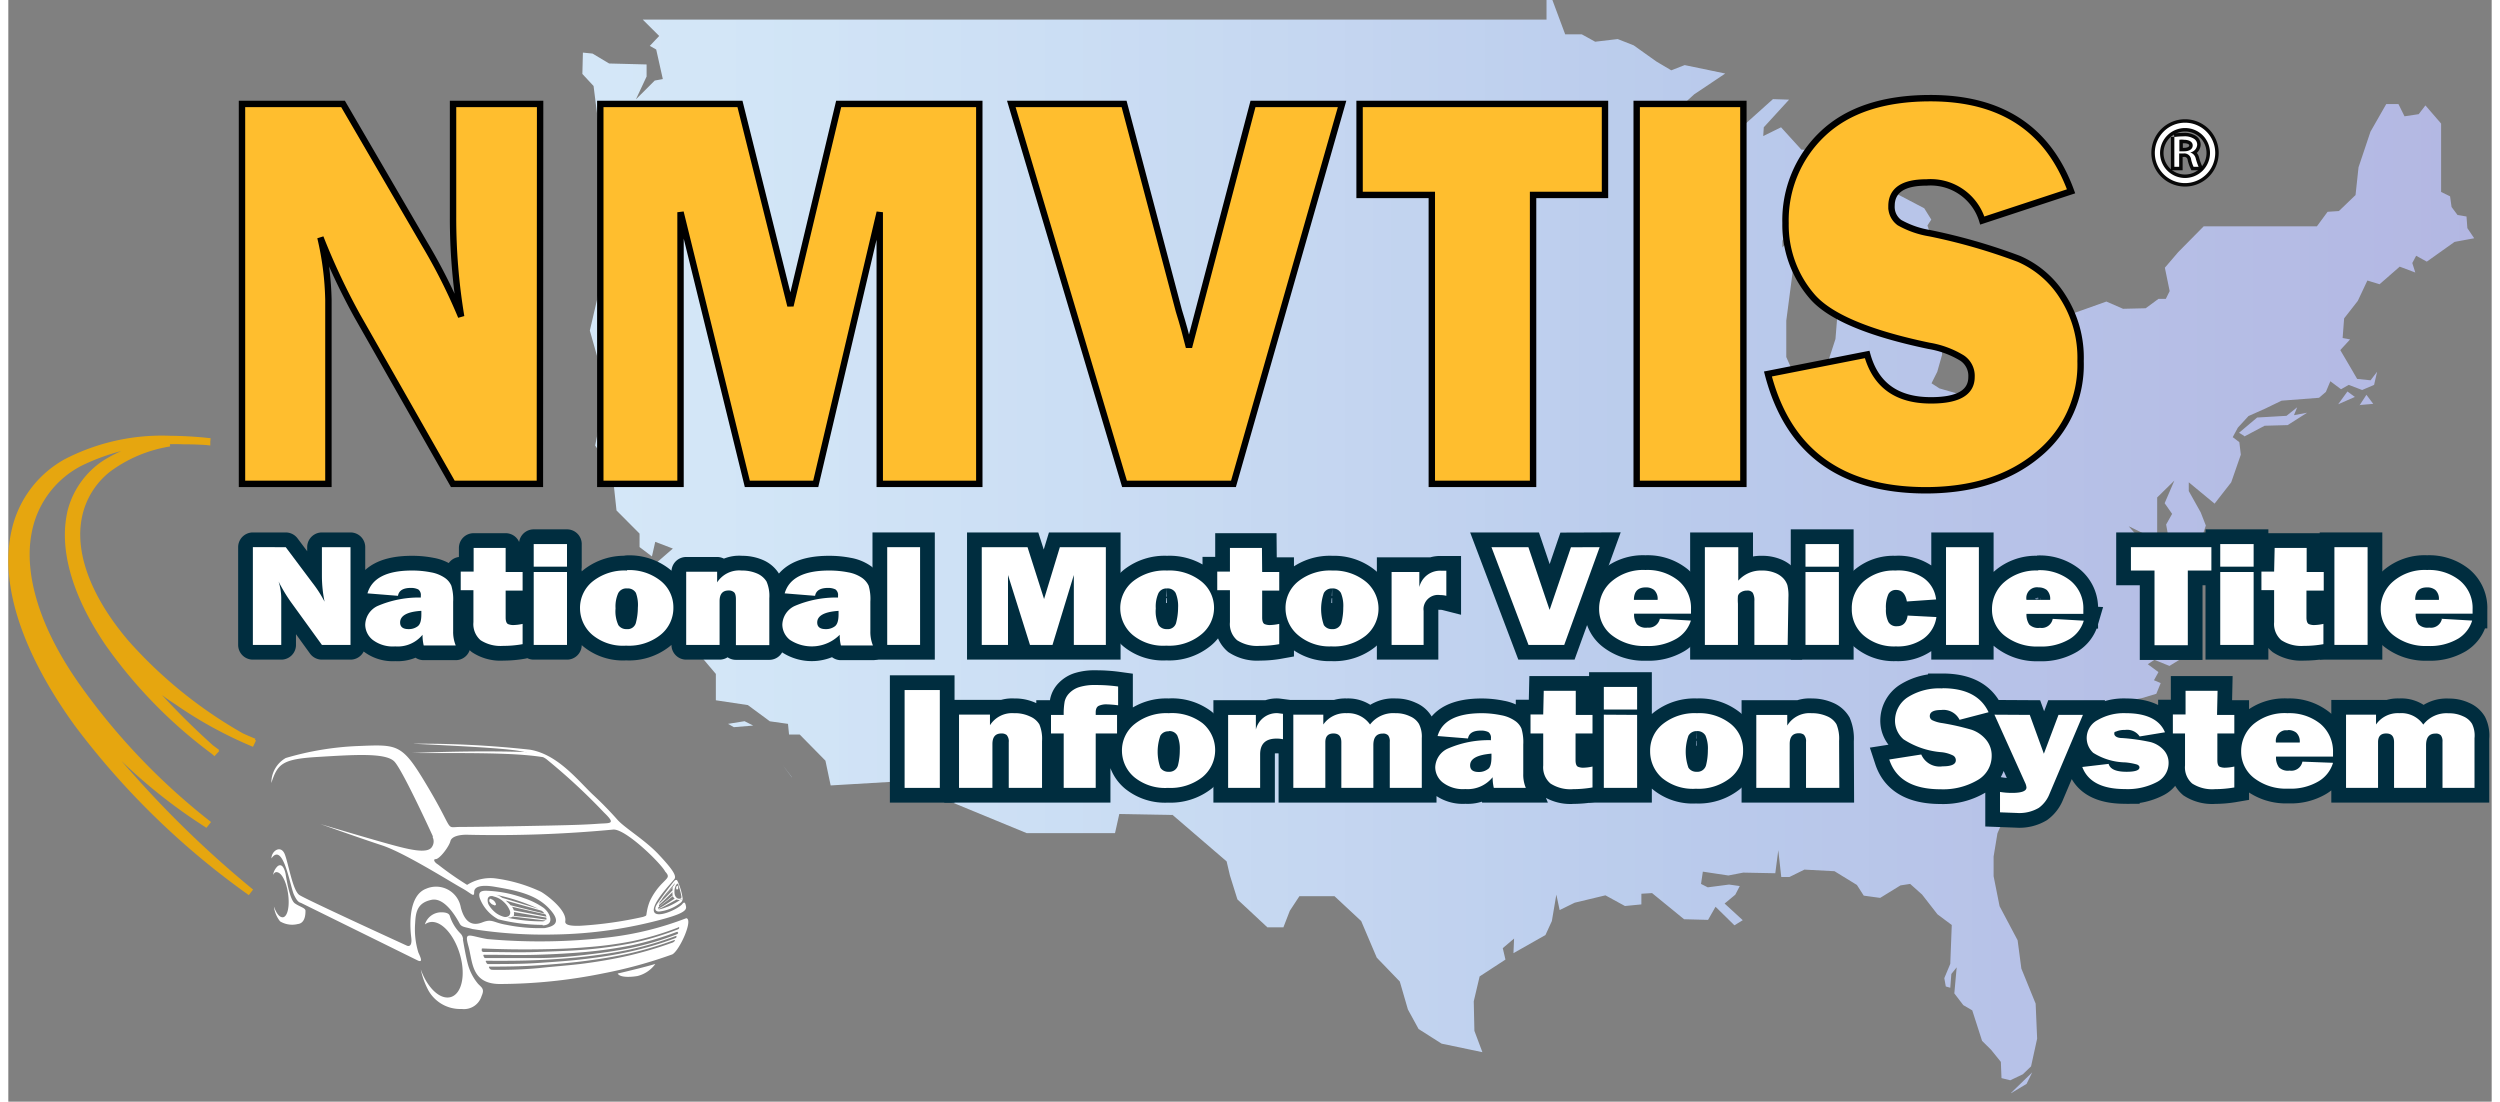 <?xml version="1.0" encoding="UTF-8"?>
<svg xmlns="http://www.w3.org/2000/svg" xmlns:xlink="http://www.w3.org/1999/xlink" viewBox="0 0 232.74 103.25" width="236" height="104">
  <rect x="0" y="0" width="232.74" height="103.25" fill="#808080" stroke="none"/>
  <defs>
    <clipPath id="a" transform="translate(0 -0.16)">
      <rect x="53.75" width="177.82" height="103.41" fill="none"></rect>
    </clipPath>
    <clipPath id="b" transform="translate(0 -0.16)">
      <path d="M185,103.41l1.36-.63-1.36.63m33.35-65.36.87-1.2.7.51-1.57.69m2,.11.65-1,.64.85-1.29.11M209.52,41l-.46-.28,1.7-1.43,2.75-.16,1-.8-.3.74,1.23-.23L213.62,40l-2.16.06-1.89,1M68,68.31,67.45,68,69,67.75l.81.41L68,68.31m5.44,2.63-.7-.75.7.75m0,2.06-.87-1.14L73.42,73m114.23,28.41-.85-.21-.06-1.52-.92-1.14-.84-.83-.92-2.86-.84-.49-.84-1.1.22-2.44-.5.62-.1,1.29-.42-.12-.14-.78.56-1.34.14-3.64-1.34-1L179.36,84l-1.12-1-.91.14-1.9,1.17-1.54-.21-.64-1-2.1-1.29-2.82-.15-1.4.69h-.77l-.28-2.51L165.6,82l-3-.06-1.4.27-2.39-.36L158.64,83l.63.32,2-.26,1,.14-.42.81-1,.83,1.7,1.56-.78.48L160,85.14l-.7,1.23-2.25-.06-3-2.45-1,.06v1l-1.54.15-1.83-1-2.88.69-1.41.69L145.08,84l-.42,2.48-.6,1.31-3,1.7.06-1.37-1.06.9.25,1.07-2.42,1.58L137.34,94l.06,2.77.75,2-3.82-.8-2.16-1.37-1-1.83-.76-2.62-2.16-2.24-1.46-3.43-2.5-2.33H121l-.9,1.37-.6,1.55H118l-2.81-2.62-.7-2.24-.31-1.32-5.06-4.35-5-.09-.4,1.79H95.44L83.65,73.38l-6.58.39-.49-2.32L74.17,69h-1l-.1-1-1.7-.24-2.06-1.52-3-.45V63.32L62.23,58.5l.3-2.39-1.31-.48-.4-2.79,1.46-1.27-1.65-.63-.31,1.37-1.16-.88V50.17L57,48l-.41-3.81L55,41.92l.25-1.27.55-.83-.1-4.44-1.2-4.24,1-4.29.3-2.93.61-8.34,2,.29-1-1.27H56.06l-.21-3.12-.6-.09-.4-3.17L53.8,7.09l.05-2,.9.09,1.56.93,3.51.09V7.33l-1,2.14,1.76-1.76.76-.14L60.72,4.8l-.6-.34L61,3.53,59.46,2h84.7V.16h.55l1.2,3.22h1.56l1.25.69,2.11-.25,1.5.59,2.12,1.51,1.4.83,1.26-.49,3.8.79L158,9l-4.56,4.15,1.41.49,1.61-1.27h1V13.6h2l2.71-1.27,3.21-2.88,1.51.05-2.37,2.59-.05.82,1.67-.82,1.9,2.09,2.21.14,1.3-1.06,2,.14.7-.49h.81v.83l.86.54h1.34l.36,1.17.94,1.12-2.1.05-.54.49L174.26,16l-1.15.94-1.4.29-1.42,1.22-.25-1-1,.49-2.77,4.78v.63l2.47-3.12.19.59-1,1.8-.7,3-.6,4.59v3.41l.75,1.7.45.83h1.41l.95-1,1.05-3.22.2-2.49-.91-1.66.25-1.89,1-4.06,1.26-1,.3.84L174,21l.11-1.12,1-.19L175,18.07l1.11-.2,3.45,1.81.66,1.06-.36.55.51,1.56.09.83-.7,1.21-1.26,1.56.41.89,1.06-.49.45-1.17,1.3.09.66.74.4.88-.06,1.89L183,30l-.85,2.09-.92.51v.81L180.78,35l-.54,1.08.74.48,2.21.64,2.41-.54L187.81,35l1.45-.1.46-.53,2.8-1.61,1.56-1.61-.45-1.66,3-1.07,1.56.68,2.12-.05,1.2-.88h.69l.36-.73-.45-2.19,1.25-1.46,2.39-2.42h10.61l1-1.36,1.06-.07,1.56-1.5.28-2.6,1.12-3.34,1.48-2.59H224l.57,1.15,1.33-.2.63-.82,1.47,1.7v6.41l.84.41.14,1,.56.75.84.14.08,1.09.64.95-1.84.34-2.6,1.85-1-.55-.36.68.28.89-1.46-.55-1.89,1.65-1.14-.35-.9,1.91L218.91,30l-.14,1.84.7.13-.92,1,1,1.7.58,1,1.26.13L222,35l-.28,1.23-1.12.48-1.26-.48-.72.41-1-.75-.42,1-.64.55-3.51.27-1.55.75-1.55.69-1,1.09-.48.89.62.47.14,1.17-.9,2.59-1.56,2-2.42-2v.82l1.12,2,.48,1.23-.48,1.44-.84,1.91-.85,2.45H203l.21-2,.64-1.16-.57-1.57h-.84l-.21-1.16.56-1-.7-1L203,45.2l-1.61,1.58v4l-2.67-1.3,1.2,1.37L201.7,52l.49.55-.14,2.66-.7.41.41.69,1.48.2.15,2.33-1.41,1-1.12-1.1.56,1.44,2.31.34-.07,1.36-1.12.69L201.13,62l-.62.41,1,.74-.42.76.63.27-.41,1-1.4.42-1.42.26-1.26,1.86-1.48.59-1.68,1-1.4,2.32-2.26,2.06h-2.1l.35.81-.9.75-1.34,3-.36,2.18v1.85l.56,2.81,1.69,3.19.35,2.65L190,94.22l.14,3.28-.57,2.6-.77.74-1.19.57m.07,1.19,2-1.94-.53,1.08-1.43.86" fill="none"></path>
    </clipPath>
    <linearGradient id="d" x1="-837.11" y1="354.54" x2="-836.11" y2="354.54" gradientTransform="matrix(177.33, 0, 0, -177.33, 148498.02, 62921.5)" gradientUnits="userSpaceOnUse">
      <stop offset="0" stop-color="#d4e7f8"></stop>
      <stop offset="0.02" stop-color="#d4e7f8"></stop>
      <stop offset="0.02" stop-color="#d4e7f7"></stop>
      <stop offset="0.03" stop-color="#d4e6f7"></stop>
      <stop offset="0.04" stop-color="#d3e6f7"></stop>
      <stop offset="0.05" stop-color="#d3e6f7"></stop>
      <stop offset="0.06" stop-color="#d3e6f7"></stop>
      <stop offset="0.07" stop-color="#d3e6f7"></stop>
      <stop offset="0.08" stop-color="#d2e5f7"></stop>
      <stop offset="0.09" stop-color="#d2e5f7"></stop>
      <stop offset="0.1" stop-color="#d1e5f6"></stop>
      <stop offset="0.11" stop-color="#d1e4f6"></stop>
      <stop offset="0.13" stop-color="#d1e4f6"></stop>
      <stop offset="0.13" stop-color="#d0e3f6"></stop>
      <stop offset="0.14" stop-color="#d0e2f6"></stop>
      <stop offset="0.16" stop-color="#cfe2f5"></stop>
      <stop offset="0.17" stop-color="#cfe1f5"></stop>
      <stop offset="0.19" stop-color="#cee1f5"></stop>
      <stop offset="0.2" stop-color="#cde0f5"></stop>
      <stop offset="0.21" stop-color="#cde0f4"></stop>
      <stop offset="0.22" stop-color="#cddff4"></stop>
      <stop offset="0.23" stop-color="#ccdff4"></stop>
      <stop offset="0.25" stop-color="#cbdef4"></stop>
      <stop offset="0.27" stop-color="#cbddf3"></stop>
      <stop offset="0.27" stop-color="#caddf3"></stop>
      <stop offset="0.28" stop-color="#cadcf3"></stop>
      <stop offset="0.3" stop-color="#c9dbf3"></stop>
      <stop offset="0.31" stop-color="#c8dbf2"></stop>
      <stop offset="0.33" stop-color="#c8daf2"></stop>
      <stop offset="0.34" stop-color="#c7d9f2"></stop>
      <stop offset="0.36" stop-color="#c6d8f1"></stop>
      <stop offset="0.38" stop-color="#c5d7f1"></stop>
      <stop offset="0.39" stop-color="#c5d6f1"></stop>
      <stop offset="0.41" stop-color="#c4d5f0"></stop>
      <stop offset="0.42" stop-color="#c3d4f0"></stop>
      <stop offset="0.43" stop-color="#c2d4ef"></stop>
      <stop offset="0.44" stop-color="#c2d3ef"></stop>
      <stop offset="0.45" stop-color="#c1d3ef"></stop>
      <stop offset="0.45" stop-color="#c1d2ef"></stop>
      <stop offset="0.46" stop-color="#c1d2ef"></stop>
      <stop offset="0.47" stop-color="#c0d2ef"></stop>
      <stop offset="0.48" stop-color="#bfd1ee"></stop>
      <stop offset="0.49" stop-color="#bfd0ee"></stop>
      <stop offset="0.5" stop-color="#bed0ee"></stop>
      <stop offset="0.51" stop-color="#becfee"></stop>
      <stop offset="0.52" stop-color="#bdceed"></stop>
      <stop offset="0.53" stop-color="#bccded"></stop>
      <stop offset="0.55" stop-color="#bbcdec"></stop>
      <stop offset="0.56" stop-color="#bbccec"></stop>
      <stop offset="0.58" stop-color="#bacbec"></stop>
      <stop offset="0.59" stop-color="#bacaec"></stop>
      <stop offset="0.59" stop-color="#bacaeb"></stop>
      <stop offset="0.6" stop-color="#bacaeb"></stop>
      <stop offset="0.61" stop-color="#bac9eb"></stop>
      <stop offset="0.63" stop-color="#b9c9eb"></stop>
      <stop offset="0.64" stop-color="#b9c8eb"></stop>
      <stop offset="0.65" stop-color="#b9c8ea"></stop>
      <stop offset="0.66" stop-color="#b9c7ea"></stop>
      <stop offset="0.67" stop-color="#b9c7ea"></stop>
      <stop offset="0.69" stop-color="#b8c6e9"></stop>
      <stop offset="0.7" stop-color="#b8c5e9"></stop>
      <stop offset="0.71" stop-color="#b8c5e9"></stop>
      <stop offset="0.72" stop-color="#b8c4e9"></stop>
      <stop offset="0.73" stop-color="#b8c4e8"></stop>
      <stop offset="0.74" stop-color="#b7c3e8"></stop>
      <stop offset="0.75" stop-color="#b7c2e8"></stop>
      <stop offset="0.77" stop-color="#b7c2e8"></stop>
      <stop offset="0.78" stop-color="#b7c1e7"></stop>
      <stop offset="0.79" stop-color="#b7c1e7"></stop>
      <stop offset="0.8" stop-color="#b6c0e7"></stop>
      <stop offset="0.81" stop-color="#b6c0e6"></stop>
      <stop offset="0.83" stop-color="#b6bfe6"></stop>
      <stop offset="0.84" stop-color="#b6bee6"></stop>
      <stop offset="0.85" stop-color="#b6bee6"></stop>
      <stop offset="0.86" stop-color="#b5bee5"></stop>
      <stop offset="0.87" stop-color="#b5bde5"></stop>
      <stop offset="0.88" stop-color="#b5bde5"></stop>
      <stop offset="0.89" stop-color="#b5bce5"></stop>
      <stop offset="0.91" stop-color="#b5bce5"></stop>
      <stop offset="0.91" stop-color="#b5bbe4"></stop>
      <stop offset="0.92" stop-color="#b4bbe4"></stop>
      <stop offset="0.93" stop-color="#b4bae4"></stop>
      <stop offset="0.94" stop-color="#b4bae4"></stop>
      <stop offset="0.95" stop-color="#b4bae4"></stop>
      <stop offset="0.95" stop-color="#b4b9e4"></stop>
      <stop offset="0.97" stop-color="#b4b9e3"></stop>
      <stop offset="0.98" stop-color="#b4b8e3"></stop>
      <stop offset="0.98" stop-color="#b3b8e3"></stop>
      <stop offset="0.99" stop-color="#b3b8e3"></stop>
      <stop offset="1" stop-color="#b3b7e2"></stop>
    </linearGradient>
  </defs>
  <g clip-path="url(#a)">
    <g clip-path="url(#b)">
      <g clip-path="url(#b)">
        <path d="M53.8.16V103.41H231.14V.16Z" transform="translate(0 -0.16)" fill="url(#d)"></path>
      </g>
    </g>
  </g>
  <path d="M22.74,83.78C7.92,73-1.52,59.15.64,49.89c1.53-6.59,8.59-9.38,18.28-8.34-9.09-.63-15.62,2.08-17,8.09C.13,57.27,7.12,68.15,18.74,77.46,13,73.94,6.83,67.64,5.17,64.52,6.82,68.27,15.63,78.14,22.74,83.78ZM19.53,70.7C10.12,63.66,4.32,54.5,5.89,48c.94-3.88,4.36-6.09,9.19-6.54-4.62.9-7.81,3.28-8.54,7C5.24,55.17,12.33,64,23,69.72c-5.14-2.1-10.19-5.69-11.93-8,1.18,1.92,4.46,5.49,8.43,9" transform="translate(0 -0.16)" fill="#e6a60f" fill-rule="evenodd"></path>
  <path d="M22.74,83.78l.19-.26A72.6,72.6,0,0,1,6.78,67.79C2.87,62.4.66,57.1.66,52.66A11.89,11.89,0,0,1,1,50a9.35,9.35,0,0,1,4.69-6.2,19.18,19.18,0,0,1,9.49-2.1,33.67,33.67,0,0,1,3.75.21v-.66c-.87-.06-1.72-.09-2.54-.09a20.58,20.58,0,0,0-9.85,2.09,9.56,9.56,0,0,0-5,6.34,11.52,11.52,0,0,0-.28,2.55C1.3,55.91,3,60.21,6,64.62a62.23,62.23,0,0,0,12.52,13.1l.21-.26.18-.28a49.94,49.94,0,0,1-8.26-6.58,30.44,30.44,0,0,1-5.19-6.24l-.6.3a22.05,22.05,0,0,0,2.48,3.86A100,100,0,0,0,22.53,84.05l.21-.27.19-.26-.19.26.2-.25A98.23,98.23,0,0,1,12.15,73.22C10.51,71.4,9,69.65,7.88,68.12a21.54,21.54,0,0,1-2.4-3.73l-.31.13-.29.16a31.39,31.39,0,0,0,5.32,6.4,49.78,49.78,0,0,0,8.37,6.66L19,77.2a61.38,61.38,0,0,1-12.39-13C3.6,59.91,2,55.71,2,52.11a10.77,10.77,0,0,1,.27-2.4A8.89,8.89,0,0,1,6.88,43.8a20,20,0,0,1,9.53-2q1.2,0,2.49.09l.06-.66A37.47,37.47,0,0,0,15.14,41a19.8,19.8,0,0,0-9.82,2.18,10.09,10.09,0,0,0-5,6.63A12.39,12.39,0,0,0,0,52.66c0,4.66,2.29,10.06,6.24,15.52a73.7,73.7,0,0,0,16.3,15.87l.4-.52Zm-3-13.35a44,44,0,0,1-10-10.16c-2.4-3.51-3.75-7-3.75-10a9,9,0,0,1,.25-2.13,7.3,7.3,0,0,1,3-4.36,12.29,12.29,0,0,1,5.9-1.93v-.33L15,41.16a13.55,13.55,0,0,0-5.88,2.52A7.85,7.85,0,0,0,6.2,48.42,8.76,8.76,0,0,0,6,50.11c0,3.34,1.74,7,4.7,10.44A42.62,42.62,0,0,0,22.88,70l.15-.29.13-.31A39.34,39.34,0,0,1,16,65.52a20.53,20.53,0,0,1-4.62-4l-.54.37a27.38,27.38,0,0,0,3.2,4c1.48,1.58,3.29,3.37,5.28,5.14l.45-.49a72,72,0,0,1-5.24-5.1,28.92,28.92,0,0,1-3.13-3.85l-.28.17-.27.2a21,21,0,0,0,4.78,4.19,38.9,38.9,0,0,0,7.3,4l.28-.59a42.14,42.14,0,0,1-11.92-9.31c-2.9-3.39-4.55-6.91-4.55-10a8.17,8.17,0,0,1,.15-1.56,7.27,7.27,0,0,1,2.69-4.36A12.86,12.86,0,0,1,15.17,42l-.1-.65a13.06,13.06,0,0,0-6.21,2A8,8,0,0,0,5.56,48a10.29,10.29,0,0,0-.26,2.28c0,3.22,1.41,6.82,3.86,10.4A44.87,44.87,0,0,0,19.33,71l.39-.53" transform="translate(0 -0.16)" fill="#e6a60f"></path>
  <path d="M39.79,78.54s-2.8-6.14-3.6-7S32.36,70.9,29,71.1s-3.76.66-4.35,2.44A2.68,2.68,0,0,1,26,71.2a27.78,27.78,0,0,1,6.71-1.12c3.91-.15,4.17-.28,6.67,3.94s1.5,3.64,3,3.64,6-.08,8.39-.13,3.43-.09,4.53-.17,1.71.08.52-1.06a56.79,56.79,0,0,0-5.4-5,1.92,1.92,0,0,0-.31-.18c-2.92-.48-8.17-.36-12.3-.39,3.4-.13,6.9-.21,10.8-.09h-.19c-1.33-.31-4.37-.48-10.53-.78a94,94,0,0,1,11,.56c2.58.44,4.44,2.82,5.85,4.17A33.3,33.3,0,0,1,57.1,77c.67.75,2.59,1.9,3.83,3.22s1.73,2,1.5,2.32-2.09,2.2-1.93,3,2.29-.18,2.67-.66c.14-.18.25-.2.32.12s.21.65-2,1.26a40.82,40.82,0,0,1-10.31,1.48,42.92,42.92,0,0,1-7.68-.51c-.65-.19-1-.17-1.18-.48S41,84.22,39.67,84.49s-1.49,1.14-1.54,2.17a7.43,7.43,0,0,0,.3,2.77c.26.56.44,1-.13.71L27.45,84.79c-.11-.06-.32,0-.68-.78s-1-5-2.11-3.4c0-.71.91-1.33,1.27-.34s.73,3.35,1.35,3.77,10.06,4.74,10.06,4.74.56.3.42-.79-.27-3.91,1.4-4.54a2.35,2.35,0,0,1,3.25,1.77c.36,1.37,1.06,1.76,2,1.39s1,0,2.2.21a15.7,15.7,0,0,0,3.68.32c.65-.14,1.76-.4.37-1.86-1.21-1.28-3-1.66-5-2-1.21-.22-2-.08-2,.48s-.23.14-1.16-.37-5.39-3.32-7.47-4-5.78-2-5.78-2,4.49,1.34,6.34,1.85,3.71,1,4.12.28a.91.91,0,0,0,.06-.9Zm21.77,3.3c-.38-.76-3.77-4.08-4.9-3.93a116.53,116.53,0,0,1-13.73.48c-.57,0-1.38.12-1.5.61s-1,1.68-1.39,1.68c-.23,0-.14.28.23.5A30.34,30.34,0,0,0,43,83.09a4.1,4.1,0,0,1,2.55-.62,14.51,14.51,0,0,1,4.38,1.27c.7.42,2.42,1.76,2.27,2.75-.07.41.64.46,1.45.43a37,37,0,0,0,5.84-.83c.39-.14.27-.08.36-.51a4.4,4.4,0,0,1,.29-1,6,6,0,0,1,1.21-1.7C61.81,82.4,62,82.32,61.56,81.84Zm-11.48,5a17.6,17.6,0,0,1-4.15-.52,3.73,3.73,0,0,1-1.75-2c-.1-.37-.08-.7.62-.68a11.17,11.17,0,0,1,3.57.71,7,7,0,0,1,1.79.89c.62.47,1.1,1.61-.08,1.65Zm-3.2-.7a.52.52,0,0,0,.4-.08l2,.24,1.07.13a.64.64,0,0,1-.36.08,15.49,15.49,0,0,1-3.11-.32Zm.5-.22a.48.48,0,0,0,0-.29l1.71.3,1.33.23a.31.31,0,0,1,0,.19l-1.2-.17L47.38,86Zm0-.44a1.54,1.54,0,0,0-.17-.34l1.73.4,1.4.31a1.47,1.47,0,0,1,.1.22l-1.37-.27ZM47.07,85a1.42,1.42,0,0,0-.24-.25l-.21-.19,2.13.6,1.22.35.1.07a1.8,1.8,0,0,1,.19.2l-1.38-.33Zm-.79-.7a1.6,1.6,0,0,0-.62-.29,18.19,18.19,0,0,1,4,1.31Zm-.8-.14c-.3-.06-.49,0-.55.24a.92.92,0,0,0,.17.68,2.7,2.7,0,0,0,.61.65,2.22,2.22,0,0,0,.69.34.58.58,0,0,0,.51-.07.44.44,0,0,0,.09-.5,2.1,2.1,0,0,0-.57-.81,1.9,1.9,0,0,0-1-.52Zm-.21.23c-.09,0-.15,0-.17.07a.28.28,0,0,0,0,.22,1.8,1.8,0,0,0,.19.2.62.62,0,0,0,.22.1.11.11,0,1,0,.16-.16.62.62,0,0,0-.17-.25.67.67,0,0,0-.3-.16Zm18.25,1.83A29.61,29.61,0,0,1,56.34,88a55.27,55.27,0,0,1-11.43.17c-1.74-.29-2.2-.8-1.79.66s.25,3.51,2.89,3.55a49.2,49.2,0,0,0,9.76-1,42.74,42.74,0,0,0,6.47-1.78c.7-.41,2-3.33,1.28-3.39ZM61,85.59a4,4,0,0,0,2-.82.48.48,0,0,0,.18-.52,5.6,5.6,0,0,0-.47-1.54c-.1-.17-.24-.06-.36.09-.53.67-1,1.3-1.49,2S60.82,85.61,61,85.59Zm1.42-2.51a.64.64,0,0,1,.1-.24c-.12.18-.27.35-.41.52l-.22.27c-.14.15-.27.31-.38.45a2.83,2.83,0,0,0-.32.45l.33-.38.45-.52c.08-.1.17-.2.24-.3Zm-.17.54v-.21l.06-.16-.26.31-.23.27-.37.4c-.16.18-.29.33-.41.45v.06l-.08.15.49-.47.33-.34.45-.46Zm0,.41a1.22,1.22,0,0,1,0-.27c-.16.17-.31.31-.44.44l-.33.32c-.2.19-.37.33-.5.46v.15c.14-.1.3-.24.51-.41l.35-.28.47-.41Zm.2.35a.66.66,0,0,1-.17-.23l-.5.4-.37.28c-.2.16-.37.28-.5.37a.33.33,0,0,0,0,.14l.48-.28.43-.27.29-.19Zm.64.08a.61.61,0,0,1-.46,0l-.38.21-.34.19-.55.3-.44.22h.13l.38-.11.45-.17.3-.14.32-.17.32-.19.27-.2Zm-.49-1.39a1.29,1.29,0,0,0-.17.69c0,.44.27.7.56.61.12,0,.1-.17.07-.32a6.63,6.63,0,0,0-.25-.9c0-.15-.08-.26-.19-.08Zm.09.1a.27.27,0,0,0-.1.18c0,.1,0,.17.09.17s.1-.08.1-.17,0-.18-.07-.18Zm.12,3.9a27.53,27.53,0,0,1-4.35,1.3,35.49,35.49,0,0,1-4.23.56c-1.51.13-3.07.18-4.68.2s-3.31,0-5.06-.08c-.08,0-.13,0-.12.08v.16a.26.26,0,0,0,.16.09c1.72,0,3.38.06,5,0s3.15-.1,4.66-.23a40,40,0,0,0,4.22-.59,28.5,28.5,0,0,0,4.34-1.3.23.23,0,0,0,.12-.1v-.11h-.1Zm-.09.4a29.89,29.89,0,0,1-4.33,1.29c-1.39.27-2.79.48-4.2.61s-3,.22-4.63.27-3.24,0-4.94,0c-.06,0-.11,0-.1.07l.06.16a.17.17,0,0,0,.16.08h4.84c1.53,0,3.05-.13,4.57-.31s2.81-.36,4.2-.64a28,28,0,0,0,4.3-1.28.27.27,0,0,0,.12-.09v-.11h-.09Zm-.14.4a32.3,32.3,0,0,1-4.28,1.27c-1.37.29-2.76.5-4.17.66s-3,.27-4.53.34-3.13.07-4.76.06c-.07,0-.11,0-.09.08l.08.15a.17.17,0,0,0,.16.08c1.58,0,3.13,0,4.64-.1s3-.2,4.47-.38,2.77-.38,4.13-.68a31.54,31.54,0,0,0,4.26-1.26.19.19,0,0,0,.13-.1v-.11Zm-.17.39a34.28,34.28,0,0,1-4.23,1.26c-1.36.3-2.73.52-4.11.7s-2.9.31-4.4.41-3,.12-4.55.12c-.06,0-.09,0-.07.08l.09.15.16.07a40.72,40.72,0,0,0,4.42-.16c1.42-.16,2.9-.25,4.32-.44s2.72-.42,4.06-.72a36.16,36.16,0,0,0,4.2-1.25l.13-.1.06-.1ZM42.6,88.19c.09.52.28,1.6.43,2.18a4.84,4.84,0,0,0,1,2c.39.39.61.5.32,1.15a1.72,1.72,0,0,1-1.86,1.2A3.42,3.42,0,0,1,39.38,93a7.5,7.5,0,0,1-.73-2c.51,1.44,1.46,2.55,2.38,2.64,1.14.12,1.8-1.34,1.47-3.27s-1.5-3.67-2.66-3.8a1.1,1.1,0,0,0-.8.23,1.61,1.61,0,0,1,1.49-1.14c.22,0,.76,0,.85.35a4.09,4.09,0,0,0,1,1.64.84.84,0,0,1,.24.54Zm16.31,3.45c-.35.06-1.55.2-1.8-.24,1.32-.31,2.58-.62,3.53-.9a2.93,2.93,0,0,1-1.71,1.14ZM26,82.16c.1.58.4,2.34.85,2.66s1,.43,1,.69,0,1.17-.72,1.25a2.2,2.2,0,0,1-1.66-.25,2.76,2.76,0,0,1-.58-1.4c.19.54.44.93.71,1,.45.15.75-.66.66-1.82s-.52-2.22-1-2.37c-.18-.07-.33,0-.45.24a1.46,1.46,0,0,1,.43-.82c.48-.36.7.45.76.8" transform="translate(0 -0.16)" fill="#fff" fill-rule="evenodd"></path>
  <path d="M204,12.16a2.34,2.34,0,1,0,2.34,2.34h0A2.33,2.33,0,0,0,204,12.16Zm0,5.16a2.83,2.83,0,1,1,2.83-2.83A2.83,2.83,0,0,1,204,17.32h0" transform="translate(0 -0.16)" fill="#fff" stroke="#000" stroke-miterlimit="2.62" stroke-opacity="0.94" stroke-width="0.65"></path>
  <path d="M203.47,14.34h.46c.48,0,.79-.22.79-.55s-.33-.53-.81-.53a1.62,1.62,0,0,0-.44,0ZM203,13a6.22,6.22,0,0,1,.86-.06,1.6,1.6,0,0,1,1,.24.64.64,0,0,1,.28.54.79.79,0,0,1-.66.73h0A.74.74,0,0,1,205,15a5.66,5.66,0,0,0,.27.79h-.47a3.29,3.29,0,0,1-.23-.69.64.64,0,0,0-.69-.56h-.43v1.25H203V13" transform="translate(0 -0.16)" fill="#fff" stroke="#000" stroke-miterlimit="2.62" stroke-opacity="0.94" stroke-width="0.65"></path>
  <path d="M49.82,45.51H41.66L32.71,29.78a62.45,62.45,0,0,1-3.46-7.36A27.49,27.49,0,0,1,30,28.27V45.51H21.9V9.9h9.47L39,23a52.59,52.59,0,0,1,3.44,6.83,56.22,56.22,0,0,1-.76-9.34V9.9h8.16Z" transform="translate(0 -0.16)" fill="#ffbe2e" stroke="#000" stroke-width="0.6"></path>
  <path d="M91,9.9V45.51H81.67V20.05l-6,25.46H69.26L63,20.05V45.51H55.48V9.9H68.57L73.3,28.82,77.82,9.9Z" transform="translate(0 -0.16)" fill="#ffbe2e" stroke="#000" stroke-width="0.6"></path>
  <path d="M125,9.9,114.82,45.51H104.61L94,9.9h10.57l5.14,19.41c.36,1.15.67,2.28.94,3.39l6-22.8Z" transform="translate(0 -0.16)" fill="#ffbe2e" stroke="#000" stroke-width="0.6"></path>
  <path d="M142.9,18.43V45.51h-9.49V18.43h-6.77V9.9h23v8.53Z" transform="translate(0 -0.16)" fill="#ffbe2e" stroke="#000" stroke-width="0.6"></path>
  <path d="M162.61,9.9V45.51h-10V9.9Z" transform="translate(0 -0.16)" fill="#ffbe2e" stroke="#000" stroke-width="0.6"></path>
  <path d="M164.91,35.21l9.3-1.83c.79,2.87,2.79,4.31,6,4.3q3.78,0,3.78-2.19a2,2,0,0,0-.88-1.77A8.66,8.66,0,0,0,180,32.57q-8.59-1.8-11-4.69a10.23,10.23,0,0,1-2.44-6.81,11.14,11.14,0,0,1,3.49-8.38q3.52-3.33,10.1-3.33,10,0,13.17,8.73L185,20.83a5.06,5.06,0,0,0-5.23-3.57c-2.19,0-3.28.74-3.28,2.22a1.83,1.83,0,0,0,.74,1.54,8.61,8.61,0,0,0,2.87,1,54.69,54.69,0,0,1,8.33,2.4A9.16,9.16,0,0,1,192.56,28a10.53,10.53,0,0,1,1.65,6,10.85,10.85,0,0,1-4,8.77q-4,3.34-10.55,3.34Q167.72,46.07,164.91,35.21Z" transform="translate(0 -0.16)" fill="#ffbe2e" stroke="#000" stroke-width="0.6"></path>
  <path d="M49.24,51.15v2.12h3.12V51.15Zm-26.32.29V60.6h2.66V56.16a5.48,5.48,0,0,0-.25-1.5,15,15,0,0,0,1.13,1.89l2.93,4.05h2.68V51.44H29.39v2.71a12.07,12.07,0,0,0,.25,2.4,11.21,11.21,0,0,0-1.13-1.76L26,51.44Zm23.69.07h-3v2.22H42.4v1.74h1.19v3a2,2,0,0,0,.67,1.69,3.44,3.44,0,0,0,2.12.53,10.09,10.09,0,0,0,1.82-.16v-1.9a4.42,4.42,0,0,1-.89.11,1.27,1.27,0,0,1-.47-.09c-.15-.07-.23-.28-.23-.62V55.51H48.2V53.77H46.61Zm-8.78,2.12c-2.37,0-3.76.72-4.17,2.14l2.86.23c.08-.49.48-.74,1.2-.74a1.54,1.54,0,0,1,.7.14.65.65,0,0,1,.24.6v.16a9.79,9.79,0,0,0-4.07.8,2,2,0,0,0-1.14,1.75,1.84,1.84,0,0,0,.69,1.41,3.11,3.11,0,0,0,2.12.62,3,3,0,0,0,2.56-1.09,4.2,4.2,0,0,0,.11,1h3a3.34,3.34,0,0,1-.24-1.33V56.55a4.47,4.47,0,0,0-.17-1.5,1.72,1.72,0,0,0-.62-.74,3.31,3.31,0,0,0-1.28-.51A9,9,0,0,0,37.83,53.63Zm20.14,0a4.8,4.8,0,0,0-3.18,1,3.18,3.18,0,0,0-1.21,2.56,3.3,3.3,0,0,0,1.17,2.48,4.5,4.5,0,0,0,3.15,1,4.75,4.75,0,0,0,3.21-1,3.22,3.22,0,0,0,1.22-2.56,3.17,3.17,0,0,0-1.2-2.52,4.72,4.72,0,0,0-3.13-1Zm10.76,0a2.46,2.46,0,0,0-2.3,1.11v-1h-2.9V60.6h3.13V56.5c0-.68.29-1,.85-1a.71.71,0,0,1,.48.15c.13.09.2.32.2.67v4.3h3.13V56.23a3.38,3.38,0,0,0-.26-1.57,1.93,1.93,0,0,0-.86-.74A3.51,3.51,0,0,0,68.73,53.63Zm8.19,0c-2.37,0-3.75.72-4.16,2.14l2.85.23c.08-.49.49-.74,1.21-.74a1.54,1.54,0,0,1,.7.14.65.65,0,0,1,.24.6v.16a9.87,9.87,0,0,0-4.08.8,2,2,0,0,0-1.14,1.75,1.85,1.85,0,0,0,.7,1.41,3.71,3.71,0,0,0,4.68-.47,3.74,3.74,0,0,0,.11,1h3a3.34,3.34,0,0,1-.24-1.33V56.55a4.46,4.46,0,0,0-.16-1.5,1.88,1.88,0,0,0-.63-.74,3.31,3.31,0,0,0-1.28-.51A9.07,9.07,0,0,0,76.92,53.63Zm-27.68.14V60.6h3.12V53.77ZM58,55.31a.86.86,0,0,1,.82.42A3.28,3.28,0,0,1,59,57.12a5.55,5.55,0,0,1-.17,1.35.8.8,0,0,1-.88.65.89.89,0,0,1-.78-.38,3.11,3.11,0,0,1-.26-1.56,3.05,3.05,0,0,1,.25-1.43A.85.85,0,0,1,58,55.31Zm-19.29,2.1v.33c0,.58-.11.95-.35,1.12a1.38,1.38,0,0,1-.85.26c-.53,0-.79-.21-.79-.62,0-.61.61-1,1.94-1.09Zm39.1,0v.33c0,.58-.12.95-.35,1.12a1.39,1.39,0,0,1-.86.26c-.53,0-.79-.21-.79-.62C75.81,57.89,76.43,57.5,77.81,57.41Z" transform="translate(0 -0.16)" fill="#fff" stroke="#002d3f" stroke-linejoin="round" stroke-width="2.76"></path>
  <path d="M171.56,51.15v2.12h-3.13V51.15Zm0,2.62V60.6h-3.13V53.77Z" transform="translate(0 -0.16)" fill="#fff" stroke="#002d3f" stroke-miterlimit="2.62" stroke-width="2.76"></path>
  <path d="M207.3,51.15v2.12h3.13V51.15Zm8.1.36h-3l-.05,2.22h-1.19v1.74h1.19v3a2,2,0,0,0,.68,1.69,3.44,3.44,0,0,0,2.12.53,10.09,10.09,0,0,0,1.82-.16v-1.9a4.42,4.42,0,0,1-.89.11,1.27,1.27,0,0,1-.47-.09c-.15-.07-.23-.28-.23-.62V55.51H217V53.77h-1.6Zm-8.1,2.26V60.6h3.13V53.77Z" transform="translate(0 -0.16)" fill="#fff" stroke="#002d3f" stroke-miterlimit="2.62" stroke-width="2.76"></path>
  <path d="M85.45,51.44V60.6H82.37V51.44Z" transform="translate(0 -0.16)" fill="#fff" stroke="#002d3f" stroke-miterlimit="2.62" stroke-width="2.76"></path>
  <path d="M102.86,51.44V60.6h-3V54.05l-2,6.55H95.75l-2.06-6.55V60.6H91.23V51.44h4.29l1.55,4.86,1.48-4.86Z" transform="translate(0 -0.16)" fill="#fff" stroke="#002d3f" stroke-miterlimit="2.62" stroke-width="2.76"></path>
  <path d="M117.49,51.51h-3v2.22H113.3v1.74h1.19v3a2,2,0,0,0,.67,1.69,3.47,3.47,0,0,0,2.13.53,10.09,10.09,0,0,0,1.82-.16v-1.9a4.61,4.61,0,0,1-.9.11,1.27,1.27,0,0,1-.47-.09c-.15-.07-.23-.28-.23-.62V55.51h1.6V53.77h-1.6Zm-8.89,2.12a4.8,4.8,0,0,0-3.18,1,3.23,3.23,0,0,0-1.21,2.56,3.3,3.3,0,0,0,1.17,2.48,4.5,4.5,0,0,0,3.15,1,4.75,4.75,0,0,0,3.21-1A3.21,3.21,0,0,0,113,57.16a3.17,3.17,0,0,0-1.2-2.52A4.8,4.8,0,0,0,108.6,53.63Zm15.49,0a4.8,4.8,0,0,0-3.18,1,3.18,3.18,0,0,0-1.21,2.56,3.29,3.29,0,0,0,1.16,2.48A4.55,4.55,0,0,0,124,60.74a4.82,4.82,0,0,0,3.21-1,3.28,3.28,0,0,0,.46-4.62,2.86,2.86,0,0,0-.46-.46A4.75,4.75,0,0,0,124.09,53.63Zm-15.51,1.68a.84.84,0,0,1,.82.42,3.16,3.16,0,0,1,.23,1.39,5.55,5.55,0,0,1-.17,1.35.8.8,0,0,1-.88.65.89.89,0,0,1-.78-.38,3.11,3.11,0,0,1-.26-1.56,3.05,3.05,0,0,1,.25-1.43A.84.84,0,0,1,108.58,55.31Zm15.49,0a.86.86,0,0,1,.82.42,3.15,3.15,0,0,1,.22,1.39,5.6,5.6,0,0,1-.16,1.35.83.83,0,0,1-.89.65.87.87,0,0,1-.77-.38,4.54,4.54,0,0,1,0-3A.84.84,0,0,1,124.07,55.31Z" transform="translate(0 -0.16)" fill="#fff" stroke="#002d3f" stroke-miterlimit="2.62" stroke-width="2.76"></path>
  <path d="M132.64,60.6h-3V53.77h2.6v1.41a2,2,0,0,1,2.08-1.53h.45V56a2.25,2.25,0,0,0-.58-.07,1.36,1.36,0,0,0-1.55,1.14,1.29,1.29,0,0,0,0,.34Z" transform="translate(0 -0.16)" fill="#fff" stroke="#002d3f" stroke-miterlimit="2.62" stroke-width="2.76"></path>
  <path d="M149.14,51.44l-3.32,9.16h-3.35L139,51.44h3.46l1.69,5c.11.3.21.59.3.88l2-5.87Z" transform="translate(0 -0.16)" fill="#fff" stroke="#002d3f" stroke-miterlimit="2.62" stroke-width="2.76"></path>
  <path d="M154.78,58.15l2.91.17A3,3,0,0,1,156.37,60a5.17,5.17,0,0,1-2.87.7,4.89,4.89,0,0,1-3.21-1,3.08,3.08,0,0,1-1.2-2.48,3.33,3.33,0,0,1,1.18-2.58,4.54,4.54,0,0,1,3.16-1.06,4.6,4.6,0,0,1,3.09,1,3.34,3.34,0,0,1,1.18,2.7v.39h-5.33a1.54,1.54,0,0,0,.26,1,1.19,1.19,0,0,0,1,.31A1.06,1.06,0,0,0,154.78,58.15Zm-.21-1.77a1.12,1.12,0,0,0-.33-.93,1.21,1.21,0,0,0-.78-.24q-1.11,0-1.11,1.17Z" transform="translate(0 -0.16)" fill="#fff" stroke="#002d3f" stroke-miterlimit="2.62" stroke-width="2.76"></path>
  <path d="M166.76,60.6h-3.12V56.49a1.46,1.46,0,0,0-.15-.77.61.61,0,0,0-.55-.21,1,1,0,0,0-.57.16.57.57,0,0,0-.27.34,4.45,4.45,0,0,0,0,.73V60.6H159V51.44h3.13v3.14a2.82,2.82,0,0,1,2.21-.95,3.15,3.15,0,0,1,1.21.21,2.13,2.13,0,0,1,.8.52,1.77,1.77,0,0,1,.38.63,4.18,4.18,0,0,1,.1,1.17Z" transform="translate(0 -0.16)" fill="#fff" stroke="#002d3f" stroke-miterlimit="2.62" stroke-width="2.76"></path>
  <path d="M181.6,51.44V60.6h3.08V51.44Zm-4.75,2.19a4.29,4.29,0,0,0-2.95,1,3.32,3.32,0,0,0-1.13,2.59,3.2,3.2,0,0,0,1.14,2.52,4.36,4.36,0,0,0,3,1,4.18,4.18,0,0,0,2.61-.75,3,3,0,0,0,1.18-2l-2.7-.14c-.1.68-.44,1-1,1a.84.84,0,0,1-.8-.4,2.52,2.52,0,0,1-.23-1.24,3,3,0,0,1,.23-1.37.78.78,0,0,1,.73-.39c.53,0,.87.36,1,1.08l2.74-.19a2.83,2.83,0,0,0-1.16-2A4.19,4.19,0,0,0,176.85,53.63Zm13.4,0a4.54,4.54,0,0,0-3.16,1.06,3.33,3.33,0,0,0-1.18,2.58,3.08,3.08,0,0,0,1.2,2.48,4.89,4.89,0,0,0,3.21,1,5.17,5.17,0,0,0,2.87-.7,3,3,0,0,0,1.32-1.72l-2.91-.17a1.05,1.05,0,0,1-1.2.84,1.19,1.19,0,0,1-1-.31,1.69,1.69,0,0,1-.26-1h5.33V57.3a3.34,3.34,0,0,0-1.18-2.7,4.6,4.6,0,0,0-3.09-1Zm0,1.58a1.25,1.25,0,0,1,.79.24,1.15,1.15,0,0,1,.32.93h-2.22a1,1,0,0,1,1.14-1.17Z" transform="translate(0 -0.16)" fill="#fff" stroke="#002d3f" stroke-miterlimit="2.62" stroke-width="2.76"></path>
  <path d="M204.26,53.63v7h-3.12v-7h-2.21V51.44h7.54v2.19Z" transform="translate(0 -0.16)" fill="#fff" stroke="#002d3f" stroke-miterlimit="2.62" stroke-width="2.76"></path>
  <path d="M221.11,51.44V60.6H218V51.44Z" transform="translate(0 -0.16)" fill="#fff" stroke="#002d3f" stroke-miterlimit="2.62" stroke-width="2.76"></path>
  <path d="M228,58.15l2.91.17A3,3,0,0,1,229.62,60a5.17,5.17,0,0,1-2.87.7,4.89,4.89,0,0,1-3.21-1,3.08,3.08,0,0,1-1.2-2.48,3.33,3.33,0,0,1,1.18-2.58,4.54,4.54,0,0,1,3.16-1.06,4.6,4.6,0,0,1,3.09,1,3.34,3.34,0,0,1,1.18,2.7v.39h-5.33a1.54,1.54,0,0,0,.26,1,1.19,1.19,0,0,0,1,.31,1.05,1.05,0,0,0,1.2-.84Zm-.21-1.77a1.12,1.12,0,0,0-.33-.93,1.21,1.21,0,0,0-.78-.24q-1.11,0-1.11,1.17Z" transform="translate(0 -0.16)" fill="#fff" stroke="#002d3f" stroke-miterlimit="2.62" stroke-width="2.76"></path>
  <path d="M87.3,64.83V74H84V64.83Z" transform="translate(0 -0.16)" fill="#fff" stroke="#002d3f" stroke-miterlimit="2.62" stroke-width="2.76"></path>
  <path d="M149.53,64.54v2.12h3.12V64.54ZM158.26,67a4.8,4.8,0,0,0-3.18,1,3.16,3.16,0,0,0-1.21,2.55A3.31,3.31,0,0,0,155,73.08a4.53,4.53,0,0,0,3.16,1,4.82,4.82,0,0,0,3.21-1,3.18,3.18,0,0,0,1.21-2.56A3.1,3.1,0,0,0,161.42,68,4.74,4.74,0,0,0,158.26,67Zm-8.73.14V74h3.12V67.16Zm8.71,1.54a.86.86,0,0,1,.82.42,3.11,3.11,0,0,1,.22,1.38,5.68,5.68,0,0,1-.16,1.36.83.83,0,0,1-.89.65.87.87,0,0,1-.77-.38,4.54,4.54,0,0,1,0-3A.86.86,0,0,1,158.24,68.68Z" transform="translate(0 -0.16)" fill="#fff" stroke="#002d3f" stroke-miterlimit="2.62" stroke-width="2.76"></path>
  <path d="M101.91,64.36a4.85,4.85,0,0,0-1.56.2,2.2,2.2,0,0,0-.92.57,1.62,1.62,0,0,0-.43.78,6.52,6.52,0,0,0-.09,1.25H97.72V68.9h1.19V74h3V68.9h2V67.16h-2v-.24c0-.33.11-.54.31-.62a1.7,1.7,0,0,1,.67-.13,10.56,10.56,0,0,1,1.12.09V64.5A14.82,14.82,0,0,0,101.91,64.36ZM94.25,67A2.45,2.45,0,0,0,92,68.13v-1H89.1V74h3.13V69.9c0-.68.28-1,.85-1a.75.75,0,0,1,.48.14.89.89,0,0,1,.2.68V74h3.12V69.62a3.51,3.51,0,0,0-.25-1.57,1.85,1.85,0,0,0-.87-.74A3.28,3.28,0,0,0,94.25,67Zm14.5,0a4.77,4.77,0,0,0-3.17,1,3.16,3.16,0,0,0-1.21,2.55A3.26,3.26,0,0,0,105.53,73a4.55,4.55,0,0,0,3.15,1,4.85,4.85,0,0,0,3.22-1,3.28,3.28,0,0,0,.46-4.62,2.86,2.86,0,0,0-.46-.46A4.74,4.74,0,0,0,108.75,67Zm0,1.68a.83.83,0,0,1,.81.42,3.12,3.12,0,0,1,.23,1.38,5.68,5.68,0,0,1-.16,1.36.83.83,0,0,1-.89.65.87.87,0,0,1-.77-.38,4.54,4.54,0,0,1,0-3,.84.84,0,0,1,.78-.41Z" transform="translate(0 -0.16)" fill="#fff" stroke="#002d3f" stroke-miterlimit="2.62" stroke-width="2.76"></path>
  <path d="M146.9,64.9h-3l-.05,2.22h-1.19V68.9h1.19v3a2,2,0,0,0,.68,1.69,3.44,3.44,0,0,0,2.12.53,11.09,11.09,0,0,0,1.82-.16V72a4.42,4.42,0,0,1-.89.11,1.27,1.27,0,0,1-.47-.09c-.15-.07-.23-.28-.23-.62V68.9h1.59V67.16H146.9ZM125.43,67a2.5,2.5,0,0,0-2.19,1.06v-.92h-2.81V74h3V69.72c0-.55.26-.82.76-.82s.74.27.74.82V74h3V70c0-.73.29-1.09.88-1.09a.64.64,0,0,1,.51.17.92.92,0,0,1,.15.6V74h3V69.34A2.59,2.59,0,0,0,132.2,68a1.76,1.76,0,0,0-.84-.71A3,3,0,0,0,130,67a2.74,2.74,0,0,0-2.38,1.06A2.5,2.5,0,0,0,125.43,67Zm12.68,0q-3.54,0-4.16,2.14l2.85.23c.09-.5.49-.74,1.21-.74a1.54,1.54,0,0,1,.7.14.65.65,0,0,1,.24.6v.16a9.49,9.49,0,0,0-4.07.8,2,2,0,0,0-1.15,1.75,1.85,1.85,0,0,0,.7,1.41,3.11,3.11,0,0,0,2.12.62A3,3,0,0,0,139.11,73a4.2,4.2,0,0,0,.11,1h3a3.17,3.17,0,0,1-.24-1.33V69.93a4.41,4.41,0,0,0-.17-1.49,1.68,1.68,0,0,0-.63-.74,3.27,3.27,0,0,0-1.27-.51A9.09,9.09,0,0,0,138.11,67ZM119,67a2,2,0,0,0-2.08,1.54V67.16h-2.6V74h3V70.86c0-1,.52-1.48,1.55-1.48a2.88,2.88,0,0,1,.59.06V67.06Zm20,3.79v.33c0,.58-.11,1-.35,1.13a1.38,1.38,0,0,1-.85.26c-.53,0-.8-.21-.8-.62C137,71.28,137.62,70.91,139,70.79Z" transform="translate(0 -0.16)" fill="#fff" stroke="#002d3f" stroke-miterlimit="2.62" stroke-width="2.76"></path>
  <path d="M171.6,74h-3.12V69.7a.89.89,0,0,0-.2-.68.75.75,0,0,0-.48-.14c-.57,0-.85.34-.85,1V74h-3.13V67.16h2.9v1A2.44,2.44,0,0,1,169,67a3.5,3.5,0,0,1,1.46.29,1.85,1.85,0,0,1,.87.74,3.51,3.51,0,0,1,.25,1.57Z" transform="translate(0 -0.16)" fill="#fff" stroke="#002d3f" stroke-miterlimit="2.62" stroke-width="2.76"></path>
  <path d="M181.27,64.68a5.51,5.51,0,0,0-3.31.86,2.63,2.63,0,0,0-1.14,2.16,2.31,2.31,0,0,0,.8,1.75,7.61,7.61,0,0,0,3.61,1.21,3.19,3.19,0,0,1,1,.29.5.5,0,0,1,.29.46c0,.38-.41.57-1.24.57a1.87,1.87,0,0,1-2-1.11l-3,.47c.61,1.86,2.21,2.79,4.82,2.79a6.37,6.37,0,0,0,3.46-.86A2.6,2.6,0,0,0,185.88,71a2.31,2.31,0,0,0-.54-1.53,3,3,0,0,0-1.35-.92,23.41,23.41,0,0,0-2.73-.62,3.07,3.07,0,0,1-.94-.27.42.42,0,0,1-.24-.39c0-.38.35-.57,1.07-.57a1.69,1.69,0,0,1,1.72.92l2.72-.71q-1.05-2.25-4.32-2.25Zm25.78.22h-3v2.22h-1.19V68.9H204v3a2,2,0,0,0,.67,1.69,3.47,3.47,0,0,0,2.13.53,11.09,11.09,0,0,0,1.82-.16V72a4.61,4.61,0,0,1-.9.11,1.27,1.27,0,0,1-.47-.09c-.15-.07-.22-.28-.22-.62V68.9h1.59V67.16H207ZM198.47,67a4.9,4.9,0,0,0-2.67.65,1.89,1.89,0,0,0-.8,2.55,1.92,1.92,0,0,0,.39.51,5.82,5.82,0,0,0,3,.9,5.87,5.87,0,0,1,1.11.2c.16.07.23.16.23.27,0,.27-.4.41-1.21.41-1,0-1.54-.25-1.68-.74l-2.47.29q.78,2.07,4,2.07a5.89,5.89,0,0,0,3-.66,2,2,0,0,0,1.09-1.78,1.76,1.76,0,0,0-.49-1.25,2.55,2.55,0,0,0-1.19-.71,18.52,18.52,0,0,0-2.66-.38c-.5,0-.75-.19-.75-.41s.08-.15.24-.23a2,2,0,0,1,.76-.12,1.41,1.41,0,0,1,1.38.61l2.37-.39C201.64,67.62,200.4,67,198.47,67Zm15.14,0a4.57,4.57,0,0,0-3.16,1,3.35,3.35,0,0,0-1.19,2.59,3.12,3.12,0,0,0,1.2,2.48,4.9,4.9,0,0,0,3.22,1,5.11,5.11,0,0,0,2.86-.7,3,3,0,0,0,1.33-1.72L215,71.54a1.05,1.05,0,0,1-1.2.84,1.19,1.19,0,0,1-1-.31,1.55,1.55,0,0,1-.27-1h5.34v-.39A3.39,3.39,0,0,0,216.69,68,4.64,4.64,0,0,0,213.61,67Zm10.47,0a2.48,2.48,0,0,0-2.18,1.06v-.92h-2.81V74h3V69.72c0-.55.25-.82.76-.82s.74.27.74.82V74h3V70c0-.73.29-1.09.88-1.09a.64.64,0,0,1,.51.17.92.92,0,0,1,.15.6V74h3V69.34A2.48,2.48,0,0,0,230.9,68a1.76,1.76,0,0,0-.84-.71,3,3,0,0,0-1.35-.28,2.74,2.74,0,0,0-2.38,1.06A2.5,2.5,0,0,0,224.08,67Zm-37.94.14L189,73.49a1.34,1.34,0,0,1,.14.47q0,.51-1.35.51a7.08,7.08,0,0,1-1.13-.09v1.91l1.57.06a3.59,3.59,0,0,0,2.07-.48,2.94,2.94,0,0,0,1-1.31l3.13-7.4h-2.29l-1.37,3.64-1.32-3.64Zm27.5,1.44a1.21,1.21,0,0,1,.78.24,1.12,1.12,0,0,1,.33.93h-2.23a1,1,0,0,1,.83-1.15h.29Z" transform="translate(0 -0.16)" fill="#fff" stroke="#002d3f" stroke-miterlimit="2.62" stroke-width="2.76"></path>
  <path d="M49.24,51.15v2.12h3.12V51.15Zm-26.32.29V60.6h2.66V56.16a5.48,5.48,0,0,0-.25-1.5,15,15,0,0,0,1.13,1.89l2.93,4.05h2.68V51.44H29.39v2.71a12.07,12.07,0,0,0,.25,2.4,11.21,11.21,0,0,0-1.13-1.76L26,51.44Zm23.69.07h-3v2.22H42.4v1.74h1.19v3a2,2,0,0,0,.67,1.69,3.44,3.44,0,0,0,2.12.53,10.09,10.09,0,0,0,1.82-.16v-1.9a4.42,4.42,0,0,1-.89.11,1.27,1.27,0,0,1-.47-.09c-.15-.07-.23-.28-.23-.62V55.51H48.2V53.77H46.61Zm-8.78,2.12c-2.37,0-3.76.72-4.17,2.14l2.86.23c.08-.49.48-.74,1.2-.74a1.54,1.54,0,0,1,.7.14.65.65,0,0,1,.24.6v.16a9.79,9.79,0,0,0-4.07.8,2,2,0,0,0-1.14,1.75,1.84,1.84,0,0,0,.69,1.41,3.11,3.11,0,0,0,2.12.62,3,3,0,0,0,2.56-1.09,4.2,4.2,0,0,0,.11,1h3a3.34,3.34,0,0,1-.24-1.33V56.55a4.47,4.47,0,0,0-.17-1.5,1.72,1.72,0,0,0-.62-.74,3.31,3.31,0,0,0-1.28-.51A9,9,0,0,0,37.83,53.63Zm20.14,0a4.8,4.8,0,0,0-3.18,1,3.18,3.18,0,0,0-1.21,2.56,3.3,3.3,0,0,0,1.17,2.48,4.5,4.5,0,0,0,3.15,1,4.75,4.75,0,0,0,3.21-1,3.22,3.22,0,0,0,1.22-2.56,3.17,3.17,0,0,0-1.2-2.52,4.72,4.72,0,0,0-3.13-1Zm10.76,0a2.46,2.46,0,0,0-2.3,1.11v-1h-2.9V60.6h3.13V56.5c0-.68.29-1,.85-1a.71.71,0,0,1,.48.15c.13.09.2.32.2.67v4.3h3.13V56.23a3.38,3.38,0,0,0-.26-1.57,1.93,1.93,0,0,0-.86-.74A3.51,3.51,0,0,0,68.73,53.63Zm8.19,0c-2.37,0-3.75.72-4.16,2.14l2.85.23c.08-.49.49-.74,1.21-.74a1.54,1.54,0,0,1,.7.14.65.65,0,0,1,.24.6v.16a9.87,9.87,0,0,0-4.08.8,2,2,0,0,0-1.14,1.75,1.85,1.85,0,0,0,.7,1.41,3.71,3.71,0,0,0,4.68-.47,3.74,3.74,0,0,0,.11,1h3a3.34,3.34,0,0,1-.24-1.33V56.55a4.46,4.46,0,0,0-.16-1.5,1.88,1.88,0,0,0-.63-.74,3.31,3.31,0,0,0-1.28-.51A9.07,9.07,0,0,0,76.92,53.63Zm-27.68.14V60.6h3.12V53.77ZM58,55.31a.86.86,0,0,1,.82.42A3.28,3.28,0,0,1,59,57.12a5.55,5.55,0,0,1-.17,1.35.8.8,0,0,1-.88.65.89.89,0,0,1-.78-.38,3.11,3.11,0,0,1-.26-1.56,3.05,3.05,0,0,1,.25-1.43A.85.85,0,0,1,58,55.31Zm-19.29,2.1v.33c0,.58-.11.95-.35,1.12a1.38,1.38,0,0,1-.85.26c-.53,0-.79-.21-.79-.62,0-.61.61-1,1.94-1.09Zm39.1,0v.33c0,.58-.12.95-.35,1.12a1.39,1.39,0,0,1-.86.26c-.53,0-.79-.21-.79-.62C75.81,57.89,76.43,57.5,77.81,57.41Z" transform="translate(0 -0.16)" fill="#fff"></path>
  <path d="M85.45,51.44V60.6H82.37V51.44Z" transform="translate(0 -0.16)" fill="#fff"></path>
  <path d="M102.86,51.44V60.6h-3V54.05l-2,6.55H95.75l-2.06-6.55V60.6H91.23V51.44h4.29l1.55,4.86,1.48-4.86Z" transform="translate(0 -0.16)" fill="#fff"></path>
  <path d="M117.49,51.51h-3v2.22H113.3v1.74h1.19v3a2,2,0,0,0,.67,1.69,3.47,3.47,0,0,0,2.13.53,10.09,10.09,0,0,0,1.82-.16v-1.9a4.61,4.61,0,0,1-.9.11,1.27,1.27,0,0,1-.47-.09c-.15-.07-.23-.28-.23-.62V55.51h1.6V53.77h-1.6Zm-8.89,2.12a4.8,4.8,0,0,0-3.18,1,3.23,3.23,0,0,0-1.21,2.56,3.3,3.3,0,0,0,1.17,2.48,4.5,4.5,0,0,0,3.15,1,4.75,4.75,0,0,0,3.21-1A3.21,3.21,0,0,0,113,57.16a3.17,3.17,0,0,0-1.2-2.52A4.8,4.8,0,0,0,108.6,53.63Zm15.49,0a4.8,4.8,0,0,0-3.18,1,3.18,3.18,0,0,0-1.21,2.56,3.29,3.29,0,0,0,1.16,2.48A4.55,4.55,0,0,0,124,60.74a4.82,4.82,0,0,0,3.21-1,3.28,3.28,0,0,0,.46-4.62,2.86,2.86,0,0,0-.46-.46A4.75,4.75,0,0,0,124.09,53.63Zm-15.51,1.68a.84.84,0,0,1,.82.42,3.16,3.16,0,0,1,.23,1.39,5.55,5.55,0,0,1-.17,1.35.8.8,0,0,1-.88.65.89.89,0,0,1-.78-.38,3.11,3.11,0,0,1-.26-1.56,3.05,3.05,0,0,1,.25-1.43A.84.84,0,0,1,108.58,55.31Zm15.49,0a.86.86,0,0,1,.82.42,3.15,3.15,0,0,1,.22,1.39,5.6,5.6,0,0,1-.16,1.35.83.83,0,0,1-.89.65.87.87,0,0,1-.77-.38,4.54,4.54,0,0,1,0-3A.84.84,0,0,1,124.07,55.31Z" transform="translate(0 -0.16)" fill="#fff"></path>
  <path d="M132.64,60.6h-3V53.77h2.6v1.41a2,2,0,0,1,2.08-1.53h.45V56a2.25,2.25,0,0,0-.58-.07,1.36,1.36,0,0,0-1.55,1.14,1.29,1.29,0,0,0,0,.34Z" transform="translate(0 -0.16)" fill="#fff"></path>
  <path d="M171.56,51.15v2.12h-3.13V51.15Zm0,2.62V60.6h-3.13V53.77Z" transform="translate(0 -0.16)" fill="#fff"></path>
  <path d="M207.3,51.15v2.12h3.13V51.15Zm8.1.36h-3l-.05,2.22h-1.19v1.74h1.19v3a2,2,0,0,0,.68,1.69,3.44,3.44,0,0,0,2.12.53,10.09,10.09,0,0,0,1.82-.16v-1.9a4.42,4.42,0,0,1-.89.11,1.27,1.27,0,0,1-.47-.09c-.15-.07-.23-.28-.23-.62V55.51H217V53.77h-1.6Zm-8.1,2.26V60.6h3.13V53.77Z" transform="translate(0 -0.16)" fill="#fff"></path>
  <path d="M149.14,51.44l-3.32,9.16h-3.35L139,51.44h3.46l1.69,5c.11.3.21.59.3.88l2-5.87Z" transform="translate(0 -0.16)" fill="#fff"></path>
  <path d="M154.78,58.15l2.91.17A3,3,0,0,1,156.37,60a5.17,5.17,0,0,1-2.87.7,4.89,4.89,0,0,1-3.21-1,3.08,3.08,0,0,1-1.2-2.48,3.33,3.33,0,0,1,1.18-2.58,4.54,4.54,0,0,1,3.16-1.06,4.6,4.6,0,0,1,3.09,1,3.34,3.34,0,0,1,1.18,2.7v.39h-5.33a1.54,1.54,0,0,0,.26,1,1.19,1.19,0,0,0,1,.31A1.06,1.06,0,0,0,154.78,58.15Zm-.21-1.77a1.12,1.12,0,0,0-.33-.93,1.21,1.21,0,0,0-.78-.24q-1.11,0-1.11,1.17Z" transform="translate(0 -0.16)" fill="#fff"></path>
  <path d="M166.76,60.6h-3.12V56.49a1.46,1.46,0,0,0-.15-.77.61.61,0,0,0-.55-.21,1,1,0,0,0-.57.16.57.57,0,0,0-.27.34,4.45,4.45,0,0,0,0,.73V60.6H159V51.44h3.13v3.14a2.82,2.82,0,0,1,2.21-.95,3.15,3.15,0,0,1,1.21.21,2.13,2.13,0,0,1,.8.52,1.77,1.77,0,0,1,.38.63,4.18,4.18,0,0,1,.1,1.17Z" transform="translate(0 -0.16)" fill="#fff"></path>
  <path d="M181.6,51.44V60.6h3.08V51.44Zm-4.75,2.19a4.29,4.29,0,0,0-2.95,1,3.32,3.32,0,0,0-1.13,2.59,3.2,3.2,0,0,0,1.14,2.52,4.36,4.36,0,0,0,3,1,4.18,4.18,0,0,0,2.61-.75,3,3,0,0,0,1.18-2l-2.7-.14c-.1.68-.44,1-1,1a.84.84,0,0,1-.8-.4,2.52,2.52,0,0,1-.23-1.24,3,3,0,0,1,.23-1.37.78.78,0,0,1,.73-.39c.53,0,.87.36,1,1.08l2.74-.19a2.83,2.83,0,0,0-1.16-2A4.19,4.19,0,0,0,176.85,53.63Zm13.4,0a4.54,4.54,0,0,0-3.16,1.06,3.33,3.33,0,0,0-1.18,2.58,3.08,3.08,0,0,0,1.2,2.48,4.89,4.89,0,0,0,3.21,1,5.17,5.17,0,0,0,2.87-.7,3,3,0,0,0,1.32-1.72l-2.91-.17a1.05,1.05,0,0,1-1.2.84,1.19,1.19,0,0,1-1-.31,1.69,1.69,0,0,1-.26-1h5.33V57.3a3.34,3.34,0,0,0-1.18-2.7,4.6,4.6,0,0,0-3.09-1Zm0,1.58a1.25,1.25,0,0,1,.79.24,1.15,1.15,0,0,1,.32.93h-2.22a1,1,0,0,1,1.14-1.17Z" transform="translate(0 -0.16)" fill="#fff"></path>
  <path d="M204.26,53.63v7h-3.12v-7h-2.21V51.44h7.54v2.19Z" transform="translate(0 -0.16)" fill="#fff"></path>
  <path d="M221.11,51.44V60.6H218V51.44Z" transform="translate(0 -0.16)" fill="#fff"></path>
  <path d="M228,58.15l2.91.17A3,3,0,0,1,229.62,60a5.17,5.17,0,0,1-2.87.7,4.89,4.89,0,0,1-3.21-1,3.08,3.08,0,0,1-1.2-2.48,3.33,3.33,0,0,1,1.18-2.58,4.54,4.54,0,0,1,3.16-1.06,4.6,4.6,0,0,1,3.09,1,3.34,3.34,0,0,1,1.18,2.7v.39h-5.33a1.54,1.54,0,0,0,.26,1,1.19,1.19,0,0,0,1,.31,1.05,1.05,0,0,0,1.2-.84Zm-.21-1.77a1.12,1.12,0,0,0-.33-.93,1.21,1.21,0,0,0-.78-.24q-1.11,0-1.11,1.17Z" transform="translate(0 -0.16)" fill="#fff"></path>
  <path d="M87.3,64.83V74H84V64.83Z" transform="translate(0 -0.16)" fill="#fff"></path>
  <path d="M149.53,64.54v2.12h3.12V64.54ZM158.26,67a4.8,4.8,0,0,0-3.18,1,3.16,3.16,0,0,0-1.21,2.55A3.31,3.31,0,0,0,155,73.08a4.53,4.53,0,0,0,3.16,1,4.82,4.82,0,0,0,3.21-1,3.18,3.18,0,0,0,1.21-2.56A3.1,3.1,0,0,0,161.42,68,4.74,4.74,0,0,0,158.26,67Zm-8.73.14V74h3.12V67.16Zm8.71,1.54a.86.86,0,0,1,.82.42,3.11,3.11,0,0,1,.22,1.38,5.68,5.68,0,0,1-.16,1.36.83.83,0,0,1-.89.65.87.87,0,0,1-.77-.38,4.54,4.54,0,0,1,0-3A.86.86,0,0,1,158.24,68.68Z" transform="translate(0 -0.16)" fill="#fff"></path>
  <path d="M101.91,64.36a4.85,4.85,0,0,0-1.56.2,2.2,2.2,0,0,0-.92.57,1.62,1.62,0,0,0-.43.78,6.52,6.52,0,0,0-.09,1.25H97.72V68.9h1.19V74h3V68.9h2V67.16h-2v-.24c0-.33.11-.54.31-.62a1.7,1.7,0,0,1,.67-.13,10.56,10.56,0,0,1,1.12.09V64.5A14.82,14.82,0,0,0,101.91,64.36ZM94.25,67A2.45,2.45,0,0,0,92,68.13v-1H89.1V74h3.13V69.9c0-.68.28-1,.85-1a.75.75,0,0,1,.48.14.89.89,0,0,1,.2.68V74h3.12V69.62a3.51,3.51,0,0,0-.25-1.57,1.85,1.85,0,0,0-.87-.74A3.28,3.28,0,0,0,94.25,67Zm14.5,0a4.77,4.77,0,0,0-3.17,1,3.16,3.16,0,0,0-1.21,2.55A3.26,3.26,0,0,0,105.53,73a4.55,4.55,0,0,0,3.15,1,4.85,4.85,0,0,0,3.22-1,3.28,3.28,0,0,0,.46-4.62,2.86,2.86,0,0,0-.46-.46A4.74,4.74,0,0,0,108.75,67Zm0,1.68a.83.83,0,0,1,.81.42,3.12,3.12,0,0,1,.23,1.38,5.68,5.68,0,0,1-.16,1.36.83.83,0,0,1-.89.65.87.87,0,0,1-.77-.38,4.54,4.54,0,0,1,0-3,.84.84,0,0,1,.78-.41Z" transform="translate(0 -0.16)" fill="#fff"></path>
  <path d="M146.9,64.9h-3l-.05,2.22h-1.19V68.9h1.19v3a2,2,0,0,0,.68,1.69,3.44,3.44,0,0,0,2.12.53,11.09,11.09,0,0,0,1.82-.16V72a4.42,4.42,0,0,1-.89.11,1.27,1.27,0,0,1-.47-.09c-.15-.07-.23-.28-.23-.62V68.9h1.59V67.16H146.9ZM125.43,67a2.5,2.5,0,0,0-2.19,1.06v-.92h-2.81V74h3V69.72c0-.55.26-.82.76-.82s.74.27.74.82V74h3V70c0-.73.29-1.09.88-1.09a.64.64,0,0,1,.51.17.92.92,0,0,1,.15.6V74h3V69.34A2.59,2.59,0,0,0,132.2,68a1.76,1.76,0,0,0-.84-.71A3,3,0,0,0,130,67a2.74,2.74,0,0,0-2.38,1.06A2.5,2.5,0,0,0,125.43,67Zm12.68,0q-3.54,0-4.16,2.14l2.85.23c.09-.5.49-.74,1.21-.74a1.54,1.54,0,0,1,.7.14.65.65,0,0,1,.24.6v.16a9.49,9.49,0,0,0-4.07.8,2,2,0,0,0-1.15,1.75,1.85,1.85,0,0,0,.7,1.41,3.11,3.11,0,0,0,2.12.62A3,3,0,0,0,139.11,73a4.2,4.2,0,0,0,.11,1h3a3.17,3.17,0,0,1-.24-1.33V69.93a4.41,4.41,0,0,0-.17-1.49,1.68,1.68,0,0,0-.63-.74,3.27,3.27,0,0,0-1.27-.51A9.09,9.09,0,0,0,138.11,67ZM119,67a2,2,0,0,0-2.08,1.54V67.16h-2.6V74h3V70.86c0-1,.52-1.48,1.55-1.48a2.88,2.88,0,0,1,.59.06V67.06Zm20,3.79v.33c0,.58-.11,1-.35,1.13a1.38,1.38,0,0,1-.85.26c-.53,0-.8-.21-.8-.62C137,71.28,137.62,70.91,139,70.79Z" transform="translate(0 -0.16)" fill="#fff"></path>
  <path d="M171.6,74h-3.12V69.7a.89.89,0,0,0-.2-.68.75.75,0,0,0-.48-.14c-.57,0-.85.34-.85,1V74h-3.13V67.16h2.9v1A2.44,2.44,0,0,1,169,67a3.5,3.5,0,0,1,1.46.29,1.85,1.85,0,0,1,.87.74,3.51,3.51,0,0,1,.25,1.57Z" transform="translate(0 -0.16)" fill="#fff"></path>
  <path d="M181.27,64.68a5.51,5.51,0,0,0-3.31.86,2.63,2.63,0,0,0-1.14,2.16,2.31,2.31,0,0,0,.8,1.75,7.61,7.61,0,0,0,3.61,1.21,3.19,3.19,0,0,1,1,.29.5.5,0,0,1,.29.46c0,.38-.41.57-1.24.57a1.87,1.87,0,0,1-2-1.11l-3,.47c.61,1.86,2.21,2.79,4.82,2.79a6.37,6.37,0,0,0,3.46-.86A2.6,2.6,0,0,0,185.88,71a2.31,2.31,0,0,0-.54-1.53,3,3,0,0,0-1.35-.92,23.41,23.41,0,0,0-2.73-.62,3.07,3.07,0,0,1-.94-.27.42.42,0,0,1-.24-.39c0-.38.35-.57,1.07-.57a1.69,1.69,0,0,1,1.72.92l2.72-.71q-1.05-2.25-4.32-2.25Zm25.78.22h-3v2.22h-1.19V68.9H204v3a2,2,0,0,0,.67,1.69,3.47,3.47,0,0,0,2.13.53,11.09,11.09,0,0,0,1.82-.16V72a4.61,4.61,0,0,1-.9.11,1.27,1.27,0,0,1-.47-.09c-.15-.07-.22-.28-.22-.62V68.9h1.59V67.16H207ZM198.47,67a4.9,4.9,0,0,0-2.67.65,1.89,1.89,0,0,0-.8,2.55,1.92,1.92,0,0,0,.39.51,5.82,5.82,0,0,0,3,.9,5.87,5.87,0,0,1,1.11.2c.16.07.23.16.23.27,0,.27-.4.41-1.21.41-1,0-1.54-.25-1.68-.74l-2.47.29q.78,2.07,4,2.07a5.89,5.89,0,0,0,3-.66,2,2,0,0,0,1.09-1.78,1.76,1.76,0,0,0-.49-1.25,2.55,2.55,0,0,0-1.19-.71,18.52,18.52,0,0,0-2.66-.38c-.5,0-.75-.19-.75-.41s.08-.15.24-.23a2,2,0,0,1,.76-.12,1.41,1.41,0,0,1,1.38.61l2.37-.39C201.64,67.62,200.4,67,198.47,67Zm15.14,0a4.57,4.57,0,0,0-3.16,1,3.35,3.35,0,0,0-1.19,2.59,3.12,3.12,0,0,0,1.2,2.48,4.9,4.9,0,0,0,3.22,1,5.11,5.11,0,0,0,2.86-.7,3,3,0,0,0,1.33-1.72L215,71.54a1.05,1.05,0,0,1-1.2.84,1.19,1.19,0,0,1-1-.31,1.55,1.55,0,0,1-.27-1h5.34v-.39A3.39,3.39,0,0,0,216.69,68,4.64,4.64,0,0,0,213.61,67Zm10.47,0a2.48,2.48,0,0,0-2.18,1.06v-.92h-2.81V74h3V69.72c0-.55.25-.82.76-.82s.74.27.74.82V74h3V70c0-.73.29-1.09.88-1.09a.64.64,0,0,1,.51.17.92.92,0,0,1,.15.6V74h3V69.34A2.48,2.48,0,0,0,230.9,68a1.76,1.76,0,0,0-.84-.71,3,3,0,0,0-1.35-.28,2.74,2.74,0,0,0-2.38,1.06A2.5,2.5,0,0,0,224.08,67Zm-37.94.14L189,73.49a1.34,1.34,0,0,1,.14.47q0,.51-1.35.51a7.08,7.08,0,0,1-1.13-.09v1.91l1.57.06a3.59,3.59,0,0,0,2.07-.48,2.94,2.94,0,0,0,1-1.31l3.13-7.4h-2.29l-1.37,3.64-1.32-3.64Zm27.5,1.44a1.21,1.21,0,0,1,.78.24,1.12,1.12,0,0,1,.33.93h-2.23a1,1,0,0,1,.83-1.15h.29Z" transform="translate(0 -0.16)" fill="#fff"></path>
  <path d="M204,12.16a2.34,2.34,0,1,0,2.34,2.34h0A2.33,2.33,0,0,0,204,12.16Zm0,5.16a2.83,2.83,0,1,1,2.83-2.83A2.83,2.83,0,0,1,204,17.32h0" transform="translate(0 -0.16)" fill="#fff"></path>
  <path d="M203.47,14.34h.46c.48,0,.79-.22.79-.55s-.33-.53-.81-.53a1.62,1.62,0,0,0-.44,0ZM203,13a6.22,6.22,0,0,1,.86-.06,1.6,1.6,0,0,1,1,.24.64.64,0,0,1,.28.54.79.79,0,0,1-.66.73h0A.74.74,0,0,1,205,15a5.66,5.66,0,0,0,.27.79h-.47a3.29,3.29,0,0,1-.23-.69.64.64,0,0,0-.69-.56h-.43v1.25H203V13" transform="translate(0 -0.16)" fill="#fff"></path>
</svg>
